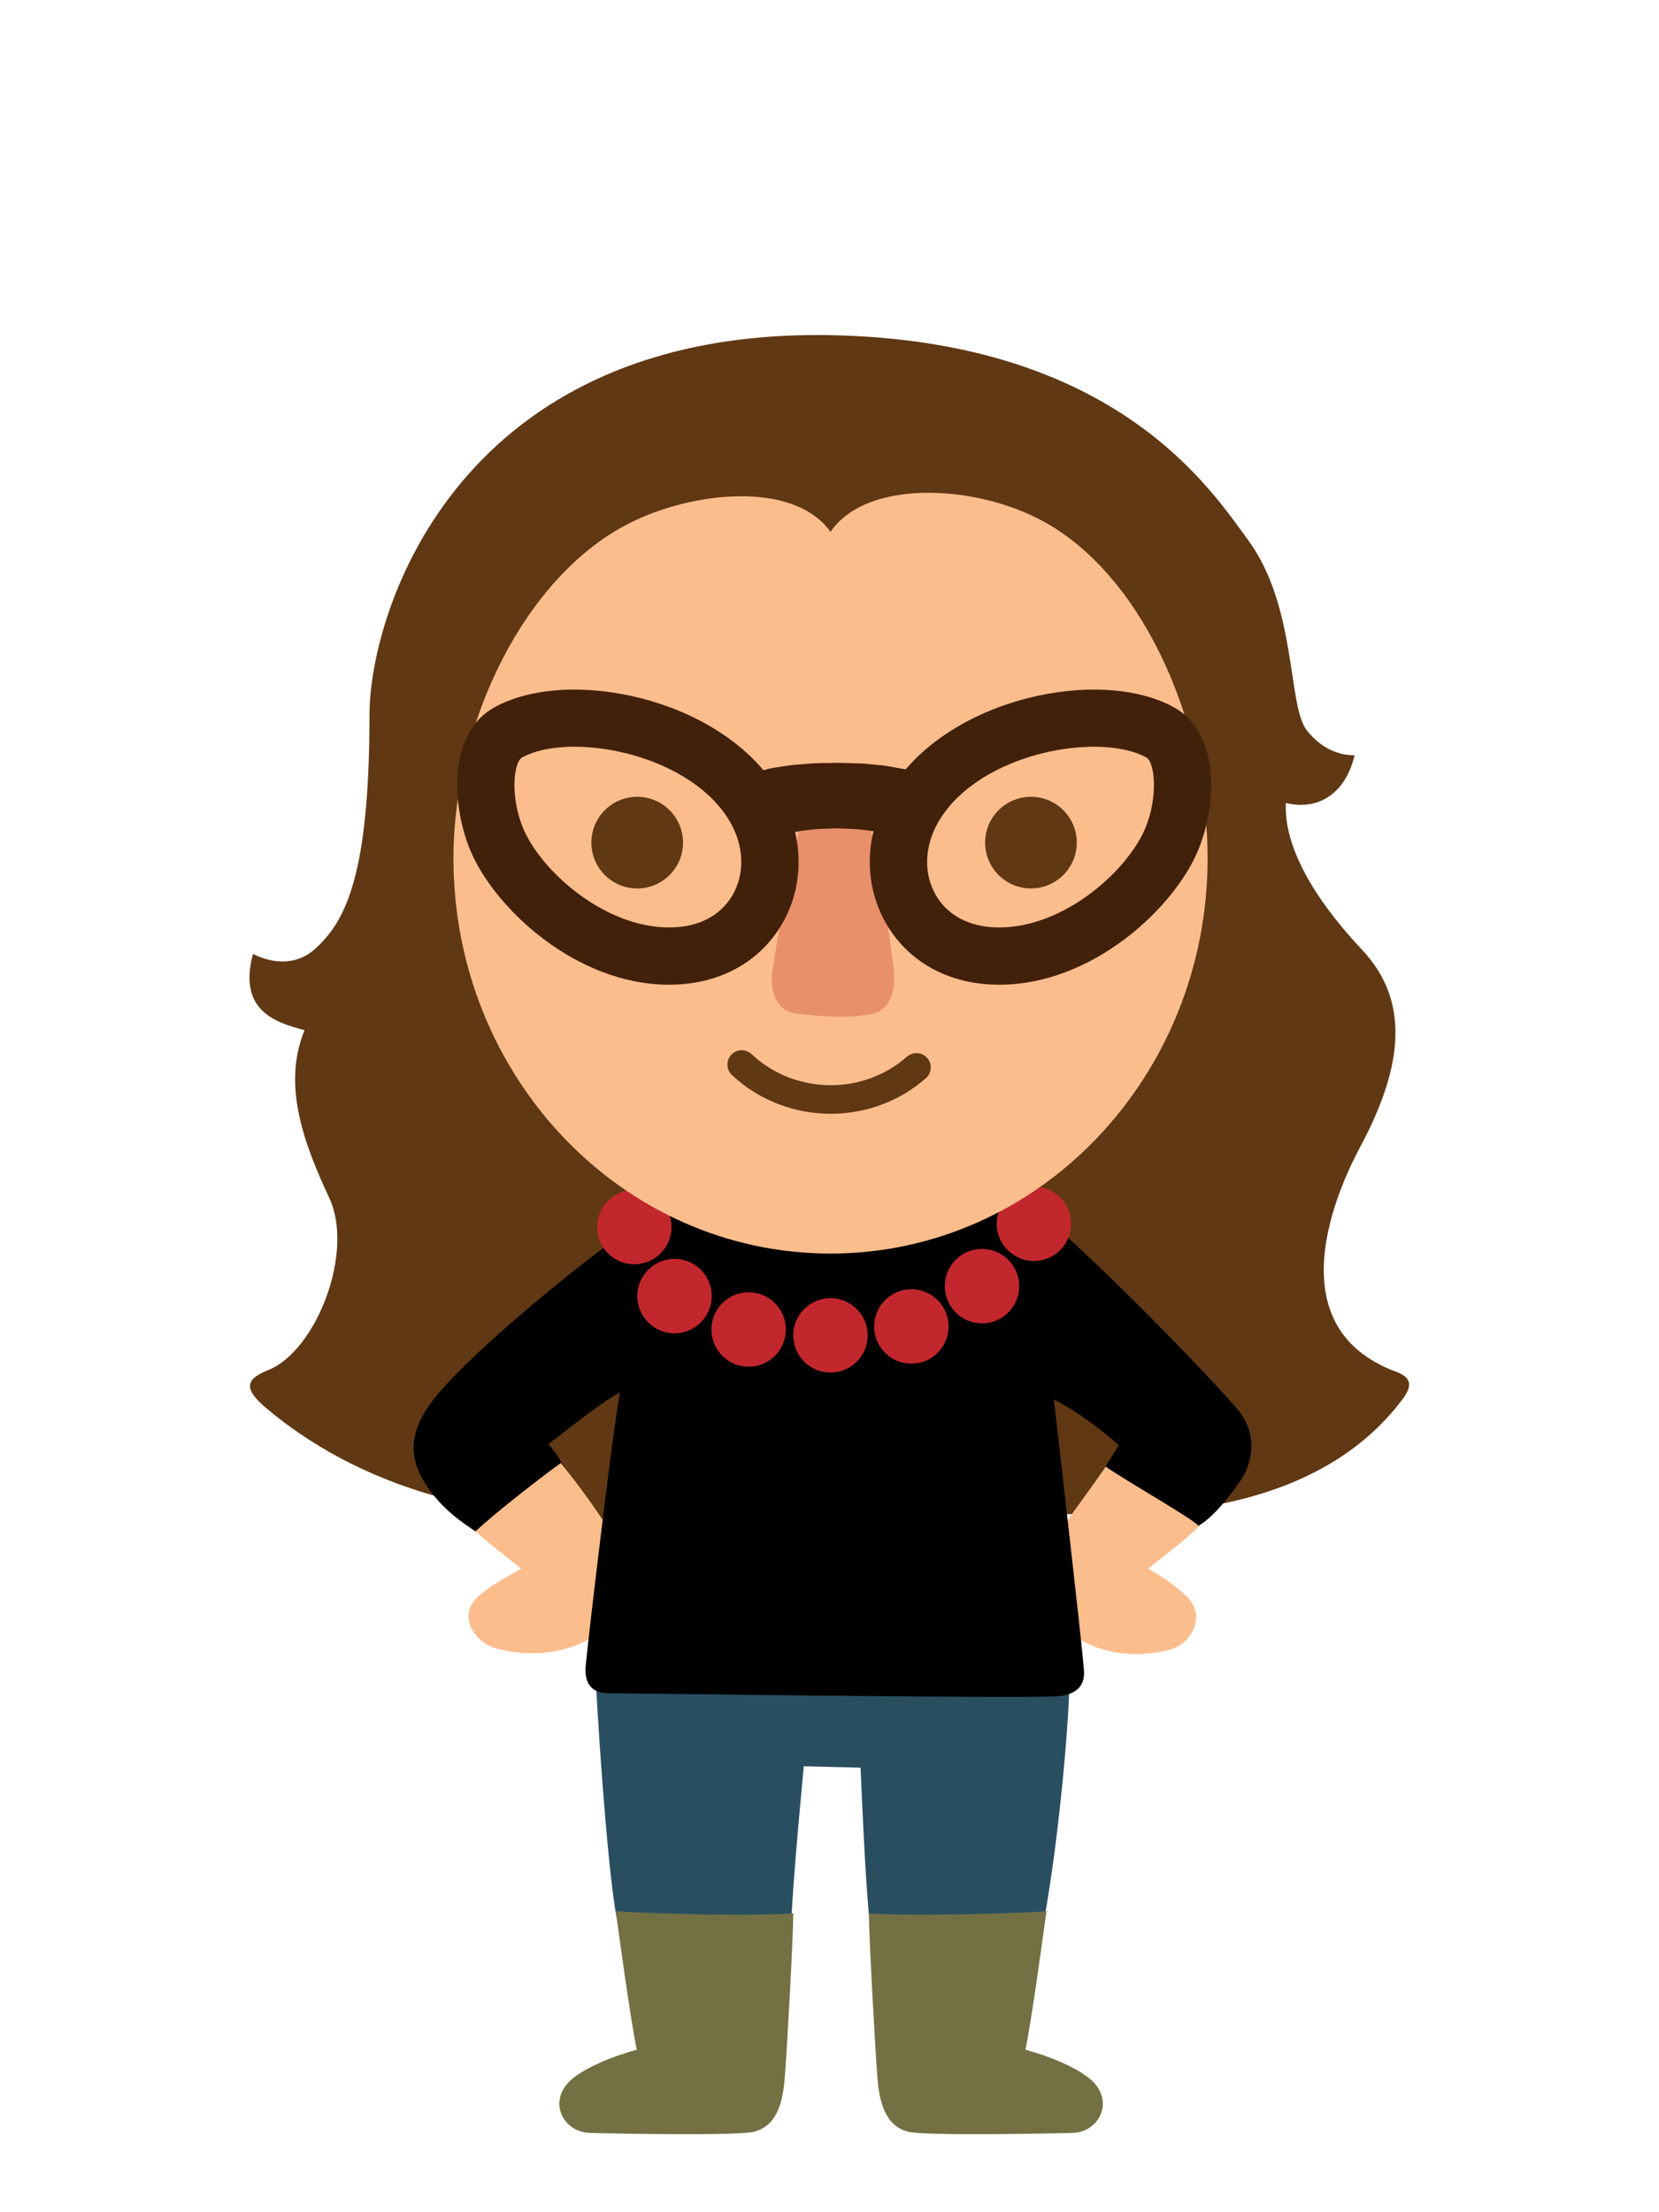 <?xml version="1.0" encoding="utf-8"?>
<!-- Generator: Adobe Illustrator 16.0.0, SVG Export Plug-In . SVG Version: 6.00 Build 0)  -->
<!DOCTYPE svg PUBLIC "-//W3C//DTD SVG 1.1//EN" "http://www.w3.org/Graphics/SVG/1.1/DTD/svg11.dtd">
<svg version="1.1" id="Layer_1" xmlns="http://www.w3.org/2000/svg" xmlns:xlink="http://www.w3.org/1999/xlink" x="0px" y="0px"
	 width="210px" height="280px" viewBox="0 0 210 280" enable-background="new 0 0 210 280" xml:space="preserve">
<g>
	<path fill="#603813" d="M105.251,42.425c36.25,0.726,48.214,19.842,52.684,25.858c6.281,8.459,5.015,21.071,7.491,24.167
		c1.933,2.416,4.109,3.142,6.042,3.142c-1.209,5.074-4.833,7.009-8.699,6.042c-0.244,4.592,2.416,10.875,9.666,18.607
		c5.961,6.359,5.316,14.499-0.242,24.891c-2.549,4.766-11.117,22.717,4.591,28.517c2.721,1.005,1.334,2.73,0.241,4.108
		c-18.366,23.2-63.559,10.393-68.148,10.875c-4.591,0.483-47.607,12.809-75.158-10.392c-2.923-2.461-2.676-3.666,0.241-4.833
		c6.042-2.417,10.929-14.871,7.733-21.75c-3.142-6.767-6.043-14.256-3.142-21.265c-3.626-0.967-8.459-2.417-6.526-9.667
		c0,0,4.42,2.594,7.977-0.725c3.625-3.383,6.768-8.919,6.768-29.483C46.769,77.225,58.134,41.483,105.251,42.425"/>
	<path fill="#294E60" d="M75.405,211.955c0,1.934,1.391,24.287,2.658,30.812c4.351,1.994,20.656,0.787,22.113,0.484
		c0.121-4.713,1.57-19.696,1.57-19.696l7.189,0.181c0,0,0.598,15.044,1.148,19.394c6.344,1.088,20.111,0.724,22.112-0.363
		c1.45-7.733,3.021-22.112,3.201-30.45L75.405,211.955z"/>
	<path fill="#737144" d="M132.462,241.921c-6.042,0.362-18.486,0.604-22.475,0.241c0,2.961,0.845,18.125,1.086,20.905
		c0.211,2.411,0.727,6.041,3.99,6.767c2.359,0.524,18.717,0.202,20.781,0.12c3.021-0.12,4.955-3.383,2.9-6.042
		c-1.62-2.096-6.639-3.895-8.94-4.47C130.649,255.334,132.16,244.035,132.462,241.921"/>
	<path fill="#737144" d="M77.942,241.921c6.042,0.362,18.486,0.604,22.477,0.241c0,2.961-0.847,18.125-1.088,20.905
		c-0.211,2.411-0.726,6.041-3.988,6.767c-2.36,0.524-18.717,0.202-20.783,0.12c-3.02-0.12-4.954-3.383-2.899-6.042
		c1.62-2.096,6.638-3.895,8.941-4.47C79.755,255.334,78.244,244.035,77.942,241.921"/>
	<path fill="#FCBD8D" d="M151.977,192.984c-1.872,1.934-5.619,4.712-6.646,5.558c1.69,0.967,3.541,2.175,4.99,3.625
		c2.357,2.357,0.523,5.941-2.296,6.646c-6.766,1.692-11.757-0.846-14.416-3.746c-1.567-1.711-2.163-6.278-1.45-7.975
		c0.967-2.296,6.562-9.425,8.459-12.445C142.913,185.795,151.433,192.259,151.977,192.984"/>
	<path fill="#FCBD8D" d="M59.334,192.984c1.873,1.934,5.619,4.712,6.647,5.558c-1.692,0.967-4.23,2.296-5.681,3.746
		c-2.356,2.357-0.159,5.699,2.658,6.404c6.767,1.692,12.084-0.725,14.742-3.625c1.569-1.711,2.164-6.278,1.45-7.975
		c-0.967-2.296-6.405-10.03-8.58-12.325C68.274,185.916,59.878,192.259,59.334,192.984"/>
	<path d="M85.918,151.417c-6.707,3.625-27.369,20.119-31.719,26.645c-1.897,2.844-2.72,5.799-0.544,9.424
		c2.175,3.625,5.256,5.438,6.525,6.344c2.717-2.538,8.819-7.25,10.873-8.7c-0.363-0.906-1.086-1.631-1.63-2.356
		c1.269-0.907,6.525-5.256,9.062-6.525c-0.905,4.531-4.135,32.064-4.348,34.618c-0.183,2.175,0.723,3.445,2.898,3.445
		c2.175,0,54.013,0.724,57.094,0.362c1.801-0.212,3.258-1.066,3.081-3.263c-0.362-4.531-3.442-30.994-3.806-34.256
		c3.08,1.449,7.128,4.712,8.216,5.8c-0.424,0.665-1.33,2.114-1.692,2.658c2.9,1.994,10.695,6.405,11.782,7.492
		c1.632-0.907,3.593-3.215,5.257-5.619c1.631-2.356,2.176-5.799,0-8.7c-2.175-2.9-24.83-26.463-30.269-28.818
		C117.817,149.967,97.336,151.235,85.918,151.417"/>
	<path fill="#C1272D" d="M135.587,154.828c0.035,2.602-2.047,4.74-4.648,4.774c-2.604,0.035-4.742-2.047-4.775-4.649
		c-0.034-2.603,2.048-4.74,4.65-4.774C133.415,150.143,135.553,152.225,135.587,154.828"/>
	<path fill="#C1272D" d="M129.014,162.723c0.034,2.602-2.047,4.74-4.649,4.774c-2.603,0.036-4.74-2.047-4.775-4.649
		c-0.034-2.603,2.048-4.74,4.65-4.774C126.841,158.039,128.979,160.121,129.014,162.723"/>
	<path fill="#C1272D" d="M120.073,167.827c0.034,2.602-2.048,4.74-4.65,4.774c-2.602,0.036-4.74-2.047-4.773-4.649
		c-0.035-2.603,2.047-4.74,4.648-4.774C117.901,163.142,120.039,165.224,120.073,167.827"/>
	<path fill="#C1272D" d="M109.832,168.953c0.035,2.602-2.047,4.739-4.649,4.774c-2.602,0.035-4.74-2.047-4.774-4.65
		c-0.034-2.602,2.047-4.74,4.649-4.774C107.66,164.268,109.798,166.349,109.832,168.953"/>
	<path fill="#C1272D" d="M99.476,168.211c0.035,2.602-2.047,4.739-4.648,4.774c-2.604,0.035-4.742-2.047-4.775-4.649
		c-0.034-2.603,2.048-4.74,4.65-4.775C97.304,163.527,99.441,165.608,99.476,168.211"/>
	<path fill="#C1272D" d="M90.096,163.982c0.034,2.602-2.048,4.74-4.649,4.774c-2.603,0.035-4.74-2.047-4.775-4.649
		c-0.034-2.603,2.047-4.74,4.65-4.774C87.924,159.297,90.061,161.379,90.096,163.982"/>
	<path fill="#C1272D" d="M85.002,155.244c0.034,2.602-2.047,4.74-4.649,4.775c-2.603,0.035-4.74-2.048-4.774-4.65
		c-0.035-2.603,2.047-4.739,4.649-4.774S84.968,152.642,85.002,155.244"/>
	<path fill="#FCBD8D" d="M152.861,108.639c0,27.628-21.371,50.025-47.731,50.025s-47.73-22.397-47.73-50.025
		c0-17.233,9.05-35.716,22.251-42.41c7.962-4.036,20.815-5.438,25.479,1.088c4.666-6.896,19.278-6.058,27.992-0.725
		C145.427,74.122,152.861,92.465,152.861,108.639"/>
	<path fill="#603813" d="M105.159,140.97c-4.521,0-9.037-1.642-12.508-4.909c-0.729-0.686-0.765-1.833-0.078-2.562
		c0.686-0.728,1.832-0.764,2.562-0.077c5.438,5.117,14.077,5.257,19.671,0.323c0.75-0.662,1.896-0.591,2.559,0.16
		c0.662,0.75,0.59,1.896-0.16,2.558C113.794,139.472,109.475,140.97,105.159,140.97"/>
	<path fill="#E89069" d="M101.747,102.721c1.088-3.444,6.889-3.746,7.977,0.121c1.198,4.266,2.777,14.379,3.381,19.695
		c0.313,2.755-0.362,5.317-2.779,5.801c-3.35,0.67-6.282,0.241-9.303,0c-2.529-0.203-3.625-2.598-3.262-5.317
		C98.343,118.642,100.933,105.296,101.747,102.721"/>
	<path fill="#603813" d="M136.3,106.65c0,3.203-2.596,5.8-5.801,5.8c-3.202,0-5.801-2.597-5.801-5.8c0-3.204,2.599-5.8,5.801-5.8
		C133.704,100.85,136.3,103.446,136.3,106.65"/>
	<path fill="#42210B" d="M84.684,124.635c-11.728,0-22.022-9.61-25.124-16.937c-2.352-5.561-2.963-14.879,3.042-18.183
		c9.396-5.165,28.349-1.196,35.609,10.098c3.343,5.2,3.802,11.369,1.229,16.5c-2.49,4.966-7.326,8.053-13.269,8.47
		C85.674,124.618,85.177,124.635,84.684,124.635 M66.096,95.868c-1.121,0.618-1.519,5.081,0.142,9.005
		c2.375,5.613,10.908,13.085,19.428,12.478c3.371-0.236,5.963-1.83,7.295-4.487c1.412-2.819,1.096-6.307-0.848-9.331
		C86.73,95.161,71.956,92.644,66.096,95.868"/>
	<path fill="#42210B" d="M95.624,97.746c0,0,0.279-0.073,0.771-0.202c0.244-0.065,0.543-0.143,0.883-0.233
		c0.365-0.087,0.943-0.17,1.484-0.261c0.549-0.082,1.202-0.193,1.787-0.252c0.549-0.041,1.124-0.084,1.721-0.129
		c1.205-0.118,2.444-0.078,3.707-0.117c0.629-0.002,1.26,0.03,1.879,0.045c0.625,0.025,1.226,0.022,1.838,0.092
		c0.605,0.056,1.19,0.11,1.744,0.161c0.539,0.031,1.133,0.166,1.642,0.248c0.519,0.093,0.992,0.181,1.413,0.257
		c0.508,0.148,0.96,0.297,1.324,0.421c0.729,0.261,1.144,0.41,1.144,0.41l-3.724,7.863c0,0-0.129-0.043-0.348-0.152
		c-0.111-0.054-0.238-0.128-0.4-0.224c-0.271-0.074-0.576-0.16-0.916-0.236c-0.348-0.073-0.678-0.193-1.135-0.241
		c-0.438-0.061-0.898-0.135-1.379-0.182c-0.473-0.071-0.998-0.074-1.518-0.104c-0.523-0.021-1.055-0.063-1.588-0.071
		c-1.061,0.059-2.148,0.036-3.116,0.159c-0.489,0.04-0.96,0.105-1.405,0.16c-0.41,0.067-0.692,0.147-1.004,0.202
		c-0.32,0.065-0.535,0.088-0.853,0.194c-0.332,0.118-0.623,0.221-0.862,0.305c-0.48,0.17-0.753,0.267-0.753,0.267L95.624,97.746z"/>
	<path fill="#42210B" d="M126.507,124.636c-0.494,0-0.99-0.018-1.488-0.052c-5.943-0.417-10.78-3.504-13.27-8.47
		c-2.574-5.131-2.113-11.299,1.229-16.501c7.262-11.294,26.215-15.264,35.609-10.097c6.007,3.304,5.395,12.622,3.041,18.183
		C148.529,115.024,138.233,124.636,126.507,124.636 M138.477,94.514c-6.781,0-15.524,2.992-19.399,9.02
		c-1.943,3.023-2.261,6.512-0.848,9.331c1.332,2.656,3.923,4.25,7.296,4.486c8.513,0.606,17.052-6.864,19.427-12.477
		c1.659-3.924,1.262-8.388,0.141-9.006C143.452,94.966,141.112,94.514,138.477,94.514"/>
	<path fill="#603813" d="M86.458,106.65c0,3.203-2.598,5.8-5.8,5.8c-3.204,0-5.802-2.597-5.802-5.8c0-3.204,2.598-5.8,5.802-5.8
		C83.86,100.85,86.458,103.446,86.458,106.65"/>
</g>
</svg>
